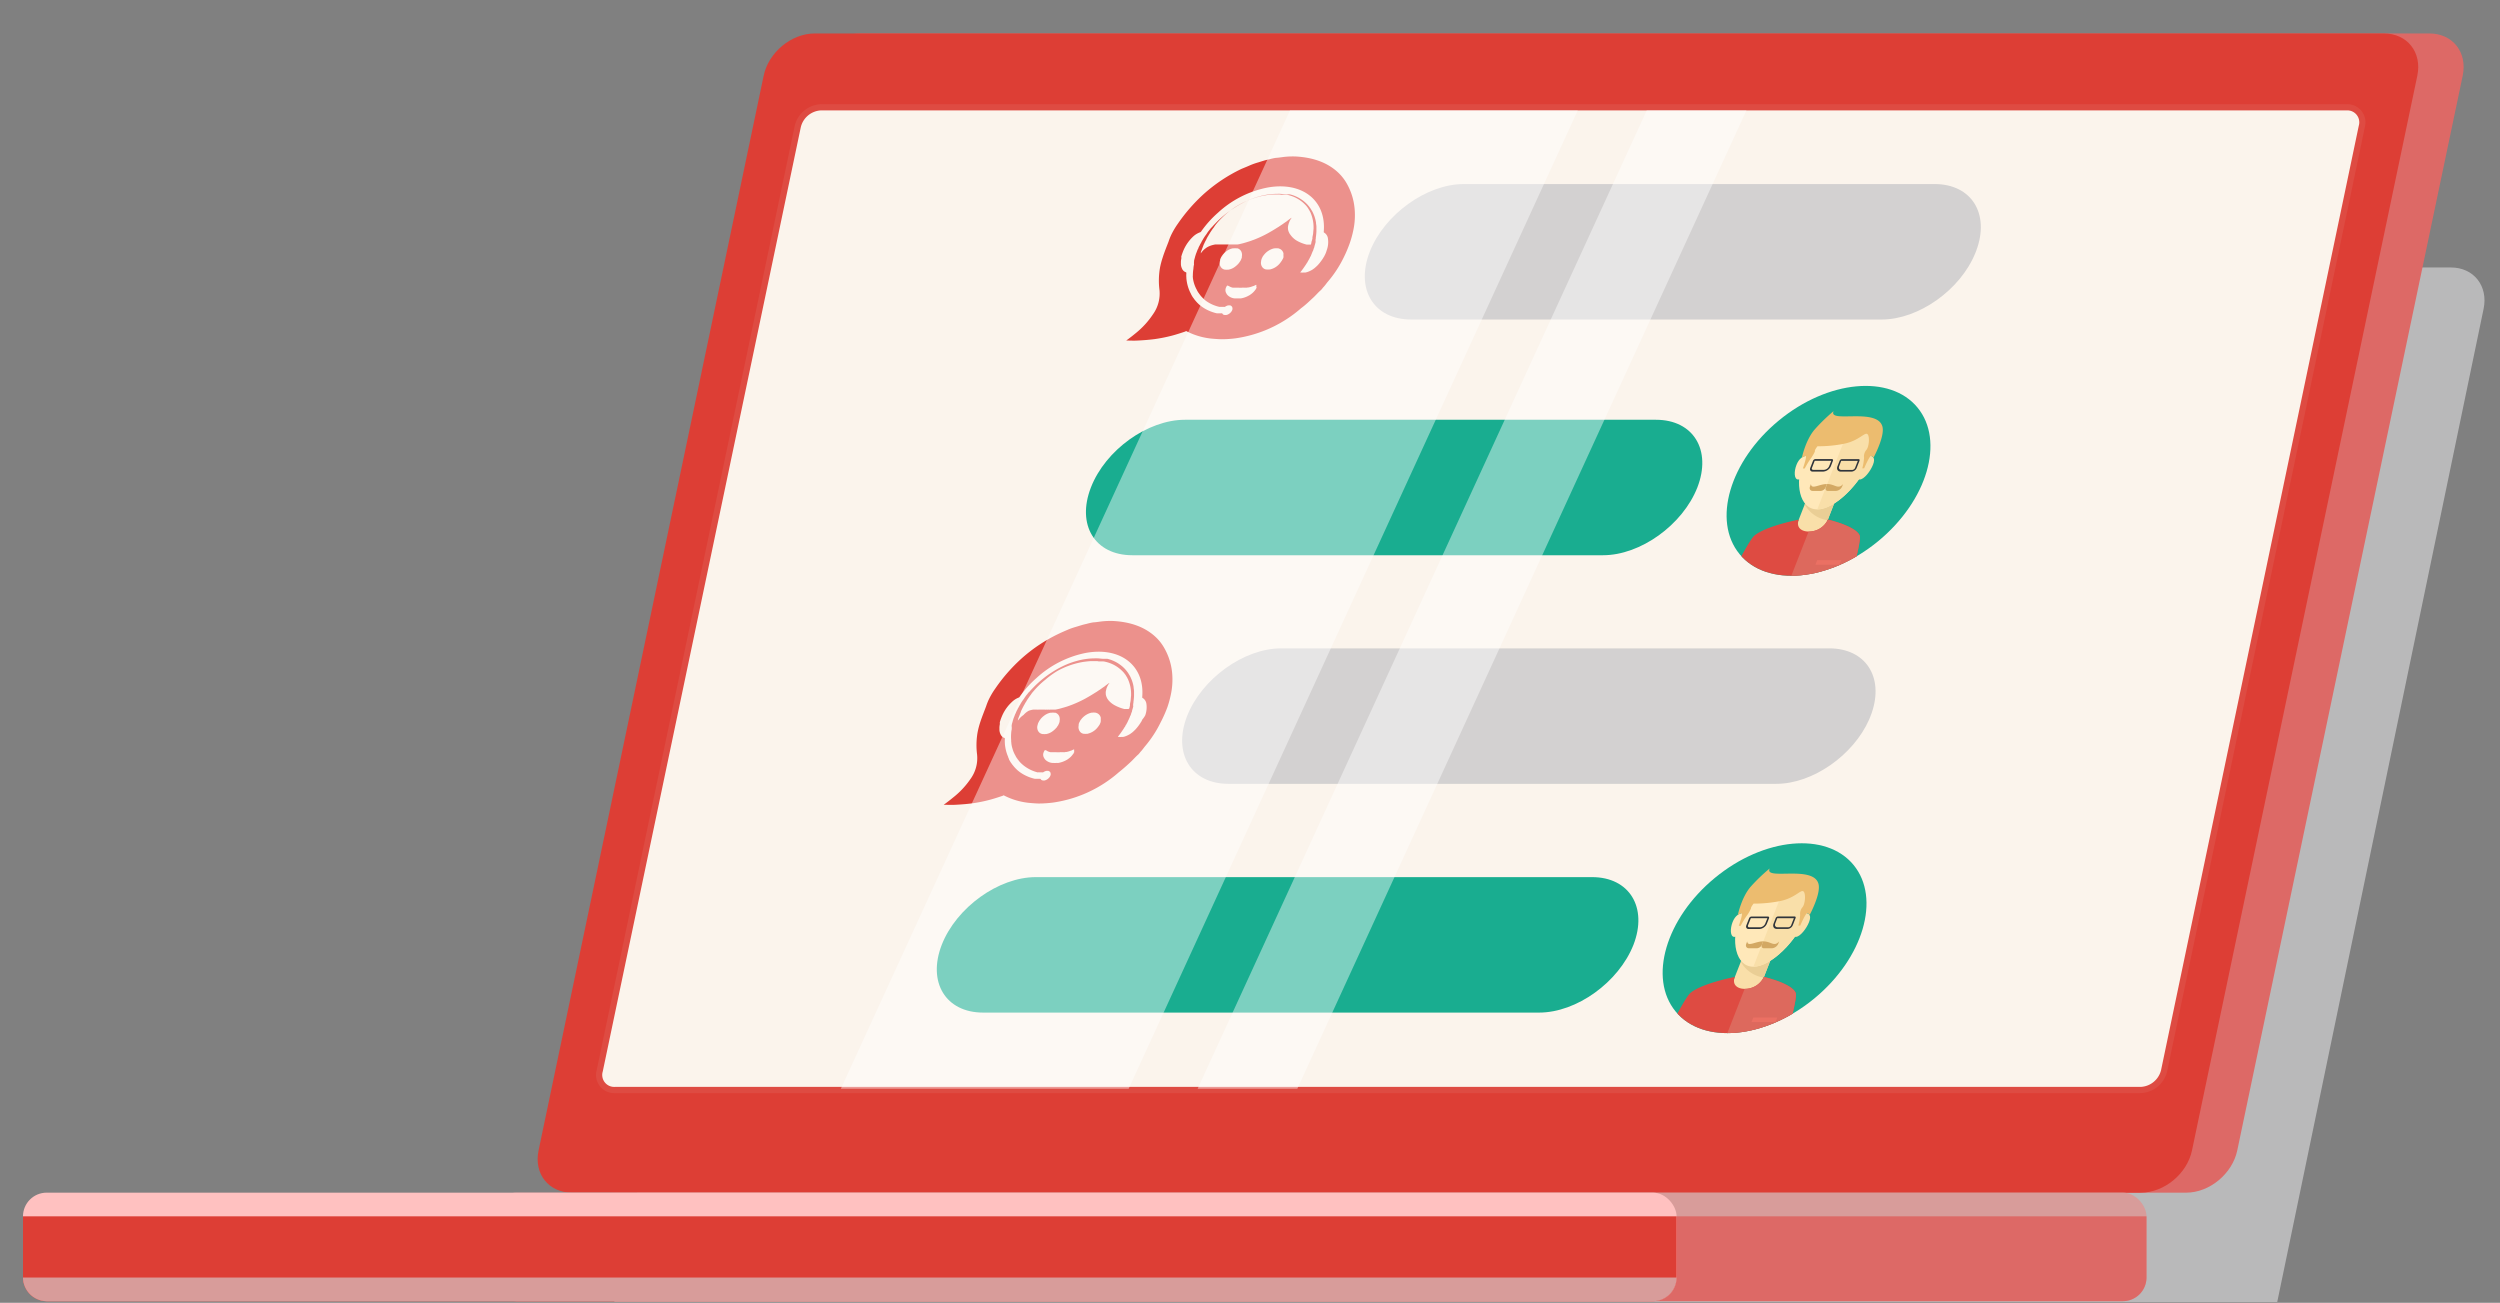 <svg xmlns="http://www.w3.org/2000/svg" xmlns:xlink="http://www.w3.org/1999/xlink" viewBox="0 0 664.36 346.21"><rect x="0" y="0" width="664.36" height="346.21" fill="#808080" stroke="none"/><defs><style>.cls-1{fill:none;}.cls-2{fill:#b9b9ba;}.cls-3{fill:#dd6966;}.cls-4{fill:#dd3e35;}.cls-5{fill:#d89c9a;}.cls-6{fill:#fbf4ec;stroke:#de4b42;stroke-miterlimit:10;stroke-width:1.65px;}.cls-7{fill:#ffc1c0;}.cls-8{clip-path:url(#clip-path);}.cls-19,.cls-9{fill:#19ad90;}.cls-10{fill:#f9dfa9;}.cls-11{fill:#eace95;}.cls-12{fill:#ffe8b9;}.cls-13{fill:#de4b42;}.cls-14{fill:#dd695d;}.cls-15{fill:#ecbc6f;}.cls-16{fill:#2f343b;}.cls-17{fill:#eb7063;}.cls-18{fill:#d3a863;}.cls-19,.cls-20,.cls-23{fill-rule:evenodd;}.cls-20{fill:#d3d1d1;}.cls-21{clip-path:url(#clip-path-2);}.cls-22{opacity:0.43;}.cls-23{fill:#fff;}</style><clipPath id="clip-path"><ellipse id="SVGID" class="cls-1" cx="468.92" cy="249.29" rx="30.63" ry="20.77" transform="translate(-51.53 354.96) rotate(-39.47)"/></clipPath><clipPath id="clip-path-2"><ellipse id="SVGID-2" data-name="SVGID" class="cls-1" cx="485.91" cy="127.75" rx="30.63" ry="20.77" transform="translate(29.61 338.04) rotate(-39.47)"/></clipPath></defs><g id="Character"><path class="cls-2" d="M605.16,346,660,82.08c1.27-6.07-2.61-11-8.69-11H231.39c-6.06,0-12,4.91-13.28,11L163.24,346Z"/><path class="cls-3" d="M581,316.94H164c-6.2,0-10.17-5-8.87-11.22L215,20.11c1.3-6.2,7.38-11.22,13.58-11.22h417c6.2,0,10.17,5,8.87,11.22L594.54,305.72C593.24,311.92,587.16,316.94,581,316.94Z"/><path class="cls-4" d="M568.93,316.94H152c-6.2,0-10.18-5-8.88-11.22L202.94,20.11c1.3-6.2,7.37-11.22,13.57-11.22h417c6.2,0,10.17,5,8.88,11.22L582.51,305.72C581.21,311.92,575.13,316.94,568.93,316.94Z"/><rect class="cls-5" x="130.99" y="316.94" width="439.43" height="28.84" rx="6.29"/><path class="cls-6" d="M568.9,289.66H163.43a4,4,0,0,1-4.05-5.13L212,33.63a6.65,6.65,0,0,1,6.2-5.12H623.63a4,4,0,0,1,4,5.12L575.1,284.53A6.67,6.67,0,0,1,568.9,289.66Z"/><path class="cls-3" d="M131,323.23v16.26a6.29,6.29,0,0,0,6.29,6.29H564.13a6.29,6.29,0,0,0,6.29-6.29V323.23Z"/><rect class="cls-7" x="6.11" y="316.94" width="439.43" height="28.84" rx="6.29"/><path class="cls-4" d="M6.11,339.49a6.29,6.29,0,0,0,6.29,6.29H439.25a6.29,6.29,0,0,0,6.29-6.29V323.23H6.11Z"/><path class="cls-5" d="M6.11,339.49a6.29,6.29,0,0,0,6.29,6.29H439.25a6.29,6.29,0,0,0,6.29-6.29Z"/><g class="cls-8"><polygon class="cls-9" points="484.91 275.52 432.44 275.52 452.94 223.06 505.4 223.06 484.91 275.52"/><polygon class="cls-10" points="470.46 255.26 466.6 265.13 458.87 265.13 462.73 255.26 470.46 255.26"/><path class="cls-11" d="M470.46,255.26l-1.77,4.52a8.3,8.3,0,0,1-6.08-4.21l.12-.31Z"/><path class="cls-12" d="M479.73,244.07c-2.23,5.71-8.94,12.83-13.78,12.83s-6-7.12-3.75-12.83,8-10.33,12.8-10.33S482,238.36,479.73,244.07Z"/><path class="cls-10" d="M479.73,244.07c-2.23,5.71-8.94,12.83-13.78,12.83L475,233.74C479.84,233.74,482,238.36,479.73,244.07Z"/><path class="cls-13" d="M475,274.63H443s4.77-9.57,6.23-10.77a7.35,7.35,0,0,1,1.3-.87c3.72-2.08,10.49-3.38,10.49-3.38-.8,2.11.71,3.17,2.63,3.17a5.56,5.56,0,0,0,5.1-3.17s7.37,1.67,8.46,4.25C477.74,265.06,475,274.63,475,274.63Z"/><path class="cls-14" d="M475,274.63H459l4.63-11.85a5.56,5.56,0,0,0,5.1-3.17s7.37,1.67,8.46,4.25C477.74,265.06,475,274.63,475,274.63Z"/><path class="cls-12" d="M464.18,245.8c-.68,1.75-2.16,3.17-3.29,3.17s-1.15-2.17-.47-3.92,1.81-2.42,2.94-2.42S464.86,244.05,464.18,245.8Z"/><path class="cls-10" d="M476.39,245.8c-.68,1.75-.31,3.17.82,3.17s2.85-2.17,3.53-3.92.08-2.42-1.05-2.42S477.08,244.05,476.39,245.8Z"/><path class="cls-15" d="M470.29,230.78c-1.63,3.36,11.87-1.11,13,4.27.55,2.68-2.38,8.08-2.38,8.08a1.11,1.11,0,0,0-.67-.44c-.4-.05-1.84,3.29-1.84,3.29h-.5a14.39,14.39,0,0,0,.48-2.84,2.62,2.62,0,0,1,.58-2c.77-.82,1-3.82.26-4.28s-2.27,1.8-6.1,2.58a35.06,35.06,0,0,1-7.12.69s-.77,1-.68,1.24a8.77,8.77,0,0,1-1,1.81,21.13,21.13,0,0,0-1.74,2.84h-.5s1.18-3.34.73-3.29a2.88,2.88,0,0,0-1,.44s1-4.82,3.49-7.61A47.46,47.46,0,0,1,470.29,230.78Z"/><path class="cls-16" d="M469.85,243.57h-4.43a.7.7,0,0,0-.6.43l-.74,1.88c-.21.54.06,1,.6,1h2.87a2.34,2.34,0,0,0,2-1.44l.56-1.42C470.2,243.76,470.08,243.57,469.85,243.57Zm-.74,1.85a1.64,1.64,0,0,1-1.38,1h-2.87c-.3,0-.44-.24-.33-.53l.74-1.88h4.4Z"/><path class="cls-16" d="M471.87,244l-.55,1.42c-.31.8.08,1.44.87,1.44h2.87a1.63,1.63,0,0,0,1.37-1l.73-1.88c.09-.24,0-.43-.26-.43h-4.43A.71.71,0,0,0,471.87,244Zm.43,0h4.41l-.73,1.88a.89.89,0,0,1-.74.53h-2.87c-.55,0-.82-.44-.61-1Z"/><polygon class="cls-17" points="471.83 271.6 465.46 271.6 465.93 270.4 472.3 270.4 471.83 271.6"/><path class="cls-18" d="M464.06,250.8c-.26.66.07,1.2.73,1.2h2.11a1.55,1.55,0,0,0,1.31-.94l.35-.9c-2.13,0-4.12,1.57-4.25,0Z"/><path class="cls-18" d="M472.56,250.8a2,2,0,0,1-1.67,1.2h-2.11c-.52,0-.78-.42-.57-.94l.35-.9c2.12,0,2.88,1.57,4.25,0Z"/></g><path class="cls-19" d="M409,269.09H261.26c-9.94,0-14.85-8.06-11-18h0c3.89-9.94,15.1-18,25-18H423.08c9.94,0,14.85,8.06,11,18h0C430.16,261,419,269.09,409,269.09Z"/><path class="cls-20" d="M472.05,208.3H326.46c-9.94,0-14.85-8.06-11-18h0c3.89-9.94,15.1-18,25-18H486.12c9.65,0,14.56,7.59,11.29,17.12-.06.17-.24.64-.4,1.06s-.24.59-.29.72C492.53,200.71,481.69,208.3,472.05,208.3Z"/><path class="cls-4" d="M310.24,187.9a27.08,27.08,0,0,0,.87-3.16,19.07,19.07,0,0,0,.37-6,16.39,16.39,0,0,0-2.36-7,12,12,0,0,0-1.91-2.36c-2.84-2.71-6.66-4.08-11.26-4.35a21,21,0,0,0-2.62.05c-.92.07-1.86.27-2.77.31a13.11,13.11,0,0,0-1.79.4c-1,.2-1.95.53-2.93.82a16.8,16.8,0,0,0-2,.7c-.8.35-1.6.68-2.39,1.06a41.77,41.77,0,0,0-10.12,6.75,44.93,44.93,0,0,0-6.8,7.8,20.32,20.32,0,0,0-1.82,3.09,16.42,16.42,0,0,0-.65,1.67c-.51,1.37-1.08,2.75-1.53,4.13a22.83,22.83,0,0,0-.72,2.69,19.77,19.77,0,0,0-.15,6.07,9.42,9.42,0,0,1-1.69,6.34A22.27,22.27,0,0,1,253.2,212c-.77.64-1.57,1.25-2.42,1.87l.16,0c.94,0,1.91.06,2.89,0,1.42-.07,2.86-.18,4.32-.36a39,39,0,0,0,5-1c1.07-.29,2.14-.64,3.21-1a1.63,1.63,0,0,0,.35-.17,18.52,18.52,0,0,0,6.11,1.94c.62.1,2.63.25,3.26.25a30.73,30.73,0,0,0,3.74-.25,33.65,33.65,0,0,0,15.47-6.41c.7-.52,1.36-1.06,2-1.62,1.14-.9,2.22-1.86,3.27-2.85.65-.61,1.21-1.28,1.88-1.86.31-.27.5-.6.76-.87s.69-.84,1-1.25a30.26,30.26,0,0,0,4.24-6.47A34.06,34.06,0,0,0,310.24,187.9Zm-24.92,12.16s0,0,0,.05,0,.16-.13.23a4.66,4.66,0,0,1-1.3,1.32c-.06.05-.13.09-.18.14a1,1,0,0,1-.17.1,6.82,6.82,0,0,1-1.23.57,7.55,7.55,0,0,1-1,.27c-.06,0-.11,0-.17,0h0c-.09.05-.16,0-.25,0h-.09a5.46,5.46,0,0,1-1,0h0c-.06,0-.16,0-.22,0a3.05,3.05,0,0,1-1.46-.57,1.9,1.9,0,0,1-.51-.51l-.1-.13,0,0c0-.08-.08-.14-.11-.22a1.64,1.64,0,0,1-.15-1.09c0-.07.07-.16.07-.24l.06-.16c.06-.07.05-.14.11-.21.16-.3.24-.34.44-.2,0,0,0,0,.09,0s.08,0,.11.07a3.07,3.07,0,0,0,1.07.42s.13,0,.15,0,.08,0,.13,0,.13,0,.16,0,.11,0,.15,0h0c.05,0,.15,0,.2,0h0c.08,0,.21,0,.28,0h0c.1,0,.25,0,.34,0h.08a8.68,8.68,0,0,0,1,0h.08c.13-.05.24,0,.36,0h0c.11-.05.2,0,.31,0h0c.08,0,.14,0,.21,0h0c.06,0,.12,0,.18,0a1,1,0,0,0,.33-.06c.07-.05.11,0,.18,0a5.54,5.54,0,0,0,.93-.24l.47-.17c.05,0,.1,0,.15-.07l.42-.19c.09,0,.14,0,.14,0s0,.19,0,.28,0,.13,0,.2a.08.08,0,0,0,0,.05A.27.27,0,0,1,285.32,200.06Zm-9.59-7.39s0,0,0,0,.06-.13.05-.19h0a2.27,2.27,0,0,1,.23-.57h0c.06-.06.05-.14.11-.2s0,0,0,0,0-.12.1-.17,0-.1.08-.14l.13-.18a4.63,4.63,0,0,1,.87-.9l.15-.12a4.2,4.2,0,0,1,1.7-.8l.11,0c.07,0,.11,0,.17,0h0a2.55,2.55,0,0,1,.73,0h0s.12,0,.15,0h0s.13,0,.14,0a1.66,1.66,0,0,1,1,.87,2.11,2.11,0,0,1,.14,1.26.27.27,0,0,0,0,.09s-.05.11,0,.16h0a5.11,5.11,0,0,1-.33.83h0c-.05,0,0,.11-.09.16l-.37.54c0,.05-.07.12-.14.16a5.86,5.86,0,0,1-1.14,1,3.82,3.82,0,0,1-1.19.53l-.28.07c-.07,0-.13,0-.21,0h0a2.17,2.17,0,0,1-.57,0h-.05c-.05,0-.15,0-.19,0a1.68,1.68,0,0,1-.89-.45l-.15-.18a2.61,2.61,0,0,1-.17-.28,2.08,2.08,0,0,1-.15-1.25C275.68,192.79,275.75,192.73,275.73,192.67Zm16.49-.14h0v0s0,.11-.1.17a6.6,6.6,0,0,1-.61.81,4.68,4.68,0,0,1-2.24,1.41L289,195c-.07,0-.13,0-.21,0h0a2.08,2.08,0,0,1-.61,0h0c-.05,0-.15,0-.19,0a1.57,1.57,0,0,1-1-.58l-.17-.25c0-.05-.05-.1-.06-.16a1.9,1.9,0,0,1-.12-1.15c0-.05,0-.12,0-.17s0,0,0,0,.06-.13,0-.2h0a2.56,2.56,0,0,1,.25-.64h0c.06-.06.05-.13.1-.19s0,0,0,0,0-.11.1-.17a2,2,0,0,1,.22-.32c.05,0,.07-.1.12-.15a5,5,0,0,1,1.13-1l.16-.1a4.4,4.4,0,0,1,1.4-.54c.06,0,.11,0,.17,0h0a3,3,0,0,1,.73,0h0s.11,0,.15,0a5.48,5.48,0,0,1,.56.23,1.71,1.71,0,0,1,.79,1.11.34.34,0,0,1,0,.18c0,.19,0,.39,0,.59.05,0,0,.12,0,.17s0,0,0,0-.05.11,0,.16h0A4.53,4.53,0,0,1,292.22,192.53Zm7.57-4.12h0s-.13,0-.16,0h0s-.12,0-.16,0h0s-.12,0-.16,0-.11,0-.14,0-.12,0-.15,0-.1,0-.13,0-.1,0-.13,0a11,11,0,0,1-1.53-.51,10.57,10.57,0,0,1-1.17-.57,5.71,5.71,0,0,1-1.48-1.23.78.78,0,0,1-.1-.15,1.27,1.27,0,0,0-.11-.13l-.17-.28-.05-.12a2.87,2.87,0,0,1-.3-1s0-.1,0-.15a2.36,2.36,0,0,1,.09-.86c0-.07.05-.15.05-.21l0-.05a4.12,4.12,0,0,1,.27-.71s0,0,0,0,.05-.18.14-.27h0c.06,0,0-.11.1-.17h0c.06-.05,0-.11.1-.16a.83.83,0,0,1,.15-.23c.07-.11.07-.11,0-.12a.52.52,0,0,0-.17.13,1.59,1.59,0,0,1-.21.15c-.25.18-.5.36-.74.56a4.26,4.26,0,0,1-.49.34c-.26.19-.52.38-.79.56a.83.83,0,0,1-.22.14,2.28,2.28,0,0,0-.3.21.62.62,0,0,1-.17.11.66.66,0,0,0-.17.12.75.75,0,0,1-.17.1l-1.08.67c-.56.35-1.13.67-1.71,1-.8.44-1.6.83-2.41,1.19-.51.22-1,.43-1.52.62-.06.05-.12,0-.19.07-.57.22-1.14.4-1.71.56s-.92.27-1.38.38c-.3.06-.6.14-.89.18a.43.43,0,0,0-.14,0c-.06,0-.11,0-.18,0a.25.25,0,0,0-.16,0c-.07,0-.12,0-.19,0h0c-.06,0-.11,0-.17,0s-.14,0-.22,0h0c-.07,0-.12,0-.18,0h0c-.08,0-.14,0-.21,0h0c-.09.05-.15,0-.24,0h0c-.08,0-.14,0-.21,0h0c-.09.05-.16,0-.25,0h0c-.09,0-.16,0-.24,0h0c-.12.05-.2,0-.3,0h-.06c-.1,0-.17,0-.27,0h0c-.1,0-.18,0-.29,0h0c-.11,0-.19,0-.3,0h0c-.12,0-.2,0-.31,0h0c-.12,0-.2,0-.32,0h0c-.1,0-.17,0-.27,0h0c-.11.05-.18,0-.29,0h-.05c-.08,0-.14,0-.22,0h0c-.08,0-.14,0-.21,0h-.06c-.07,0-.11,0-.18,0h0c-.06,0-.12,0-.18,0h0c-.06,0-.11,0-.18,0a6.66,6.66,0,0,0-1.13.28A4.92,4.92,0,0,0,272,190l-.36.26-.08.06a.61.61,0,0,1-.15.13,6.11,6.11,0,0,0-.88,1s-.05,0-.06,0a.58.58,0,0,0,.05-.16l0-.06s0-.06,0-.09l.76-1.95s0-.07,0-.09h0v0c.1-.15.11-.31.22-.46h0c.08-.11.07-.22.17-.34h0c.07-.09.06-.2.15-.3h0c.07-.07.05-.16.12-.23h0c.06-.07.05-.16.13-.24h0c.06-.05,0-.11.1-.16a0,0,0,0,0,0,0c.07-.06,0-.14.11-.2h0c.06,0,0-.11.09-.16l0,0c.05-.05,0-.12.1-.17s0-.11.09-.16h0c0-.05,0-.11.1-.16s0-.1.08-.14,0-.1.09-.15c.19-.34.44-.67.66-1s.29-.4.44-.6a6.66,6.66,0,0,1,.73-.95,21,21,0,0,1,3.08-3A22.89,22.89,0,0,1,281,178.3,21.56,21.56,0,0,1,287.3,176a23.13,23.13,0,0,1,2.54-.31c.51,0,1,0,1.51,0a1.91,1.91,0,0,1,.59.07H292c.09,0,.23,0,.32,0h0c.06,0,.18,0,.24,0h0c.06,0,.17,0,.23,0h0c.05,0,.14,0,.18,0h0c.05,0,.16,0,.19,0a.16.16,0,0,0,.15,0c0,.05.15,0,.17.05a9.18,9.18,0,0,1,5.21,3,.23.23,0,0,1,.08.11l.23.31a.37.37,0,0,1,.13.17l.4.66a.48.48,0,0,1,.08.16.44.44,0,0,0,.1.19.39.39,0,0,1,.06.13,11,11,0,0,1,.58,1.76,9.77,9.77,0,0,1,.23,2.12,1.27,1.27,0,0,0,0,.2s0,.11,0,.17l-.09,1c0,.43-.13.87-.21,1.32.05,0-.05.14,0,.2l0,.05s0,.11,0,.16h0c0,.08-.08.18-.07.26s0,0,0,.05-.07.18-.07.26h0a.2.2,0,0,1-.08.19h0C299.93,188.41,299.84,188.45,299.79,188.41Zm3.78,2.8c-.07.09-.05.18-.13.27h0c-.06.06,0,.14-.11.21h0c-.05.05,0,.11-.09.16a.26.26,0,0,0-.1.15c-.05.05,0,.12-.1.17a12.79,12.79,0,0,1-1.31,1.69c-.25.25-.51.5-.78.73a.55.55,0,0,1-.17.13l-.34.25a.91.91,0,0,1-.16.11,6.77,6.77,0,0,1-1.37.64,5,5,0,0,1-.49.12c-.08,0-.14,0-.21,0h0c-.11,0-.2,0-.31,0h0a1.14,1.14,0,0,1-.45,0h0c-.09,0-.23,0-.32,0s0-.08,0-.14c.49-.59.91-1.21,1.33-1.83.12-.17.22-.34.33-.52s0-.1.1-.15.11-.2.17-.29,0-.11.1-.15v0h0c0-.05,0-.11.09-.17s.05-.13.11-.19,0-.13.11-.19h0c.06-.07.05-.16.12-.24h0c.07-.07.05-.16.12-.23v-.05c.08-.09.07-.2.16-.3h0c.08-.12.08-.24.16-.36l0,0a5.11,5.11,0,0,0,.27-.64.37.37,0,0,1,.08-.17h0a1.41,1.41,0,0,0,.18-.45h0a3.45,3.45,0,0,1,.18-.51,1.61,1.61,0,0,0,.09-.26l0-.09c0-.1.09-.22.09-.32h0c0-.1.09-.2.09-.31v0c0-.07.07-.16.06-.23h0c0-.07.07-.16.06-.24h0c0-.07.06-.14,0-.2s.06-.12,0-.19.05-.11,0-.17h0s0-.1,0-.15l.06-.29c0-.05.05-.11,0-.15.08-.58.15-1.17.17-1.73,0-.36,0-.7,0-1.06,0,0,0-.11,0-.15,0-.32-.07-.64-.11-1a.9.9,0,0,0,0-.16,9.5,9.5,0,0,0-.49-1.85.61.61,0,0,0-.05-.12l-.25-.58a.54.54,0,0,0-.05-.11l-.09-.17a.45.45,0,0,0-.06-.12l-.51-.84-.08-.1a8.48,8.48,0,0,0-2.07-2.07,8.88,8.88,0,0,0-1.76-1,9.16,9.16,0,0,0-1.58-.53,0,0,0,0,1,0,0s-.11,0-.14,0-.1,0-.12,0-.11,0-.14,0h0s-.12,0-.15,0h0s-.12,0-.15,0h0c-.05,0-.15,0-.19,0h0s-.11,0-.15,0h0c-.49,0-.94-.09-1.43-.11s-.77,0-1.16,0a18.16,18.16,0,0,0-4.39.65,22,22,0,0,0-2.73.93,25.61,25.61,0,0,0-3.78,2c-.54.34-1.06.69-1.58,1.07a28.4,28.4,0,0,0-3.6,3.15c-.32.33-.64.66-.93,1a.7.7,0,0,1-.2.18,4.82,4.82,0,0,0-.41.51c-.05.05-.07.12-.14.16a10.8,10.8,0,0,0-.71,1,1.43,1.43,0,0,1-.14.2,10.58,10.58,0,0,0-.89,1.36c-.06.05,0,.12-.11.17a.44.44,0,0,0-.08.15c-.05.05,0,.12-.1.17h0s0,.11-.09.16l0,0c-.05.07,0,.15-.11.21h0c-.06.07-.05.14-.12.21h0c-.07.07-.05.15-.11.22s0,0,0,0-.07.21-.15.3h0c-.08.09-.07.19-.14.29l0,0a2,2,0,0,0-.16.37c0,.05,0,.11-.08.15h0c-.19.41-.33.84-.5,1.25a1.34,1.34,0,0,0-.09.26h0a4.66,4.66,0,0,1-.16.49l0,.05c0,.09-.08.19-.08.29h0c0,.1-.09.21-.08.3s0,0,0,0-.06.15-.06.22-.05.14-.05.21h0c0,.06-.06.13,0,.19h0c0,.06-.06.14,0,.2h0c0,.05-.05.11,0,.16s-.06.11,0,.16,0,.11,0,.16-.05.09,0,.12,0,.12,0,.17a6.05,6.05,0,0,0-.15,1.1,10.46,10.46,0,0,0,0,1.77s0,.1,0,.15a2.72,2.72,0,0,0,.05.58s0,.08,0,.12a7.31,7.31,0,0,0,.32,1.49,7.57,7.57,0,0,0,.66,1.61.28.28,0,0,1,.08.15,5.4,5.4,0,0,0,.46.77.38.38,0,0,1,.11.14.31.31,0,0,0,.1.15.43.43,0,0,1,.09.1,5.62,5.62,0,0,0,.58.71,9,9,0,0,0,1.08.95,10,10,0,0,0,3.44,1.65c.06,0,.11.05.19,0s.13,0,.15,0,.08,0,.13,0,.14,0,.16,0a.22.22,0,0,0,.14,0s.12,0,.16,0h0s.11,0,.15,0h0c.06,0,.17,0,.22,0h0a.31.31,0,0,0,.23,0,2.53,2.53,0,0,1,.82-.38c.07,0,.13,0,.21,0h0a.21.21,0,0,1,.19,0h0c.05,0,.14,0,.19,0a1,1,0,0,1,.52.42,1.51,1.51,0,0,1,.07.61,1.91,1.91,0,0,1-.21.5,2.36,2.36,0,0,1-1.05.9,1.65,1.65,0,0,1-.47.13c-.42,0-.76-.06-.93-.38a.2.2,0,0,0-.15-.07s-.16,0-.22,0h0c-.05,0-.14,0-.2,0h0c-.05,0-.13,0-.17,0h0s-.13,0-.16,0h0s-.11,0-.15,0h0s-.13,0-.16,0-.12,0-.15,0h0s-.12,0-.15,0a7.79,7.79,0,0,1-.83-.22,9.69,9.69,0,0,1-1.53-.59,10,10,0,0,1-2.18-1.38,11.34,11.34,0,0,1-1-1,.39.39,0,0,0-.08-.1l-.26-.32-.09-.1-.06-.09-.08-.1c0-.06-.09-.12-.13-.19l-.08-.1c-.21-.3-.39-.62-.58-.95a.26.26,0,0,0,0-.12l-.09-.17-.05-.12-.06-.1a.61.61,0,0,0,0-.12,10.85,10.85,0,0,1-.9-3.55s0-.1,0-.15a7.65,7.65,0,0,1,0-1.18c0-.15-.07-.21-.2-.25a.42.42,0,0,1-.22-.11s-.07,0-.1-.06a1.16,1.16,0,0,1-.38-.35l-.08-.1-.12-.19a.61.61,0,0,0-.05-.12,3,3,0,0,1-.3-1.18c0-.05,0-.11,0-.15s0,0,0-.08a.75.75,0,0,0,0-.15,4.32,4.32,0,0,1,.1-1.06c0-.05,0-.11,0-.16h0c0-.05.05-.11,0-.16h0c0-.06.06-.14,0-.2s.07-.15.05-.22h0c0-.08.08-.19.08-.27a15.41,15.41,0,0,1,.58-1.5,10.84,10.84,0,0,1,2.55-3.5,5.35,5.35,0,0,1,1.81-1.15.41.41,0,0,0,.2-.19,28.24,28.24,0,0,1,4.49-5,27.23,27.23,0,0,1,13.09-6.66c9.25-1.69,15.71,3.39,15,11.74a.2.2,0,0,0,.11.23,2.15,2.15,0,0,1,1,1.56,6.35,6.35,0,0,1-.31,3.06A6.87,6.87,0,0,1,303.57,191.21Z"/><g class="cls-21"><polygon class="cls-9" points="501.89 153.99 449.43 153.99 469.93 101.52 522.39 101.52 501.89 153.99"/><polygon class="cls-10" points="487.44 133.73 483.59 143.6 475.86 143.6 479.71 133.73 487.44 133.73"/><path class="cls-11" d="M487.44,133.73l-1.76,4.51a8.26,8.26,0,0,1-6.09-4.2l.12-.31Z"/><path class="cls-12" d="M496.72,122.54c-2.23,5.7-8.94,12.83-13.79,12.83s-6-7.13-3.75-12.83,8-10.34,12.81-10.34S499,116.83,496.72,122.54Z"/><path class="cls-10" d="M496.72,122.54c-2.23,5.7-8.94,12.83-13.79,12.83L492,112.2C496.83,112.2,499,116.83,496.72,122.54Z"/><path class="cls-13" d="M492,153.1H460s4.78-9.57,6.23-10.78a8.88,8.88,0,0,1,1.3-.86c3.72-2.08,10.49-3.38,10.49-3.38-.79,2.11.71,3.17,2.63,3.17a5.54,5.54,0,0,0,5.1-3.17s7.37,1.67,8.47,4.24C494.72,143.53,492,153.1,492,153.1Z"/><path class="cls-14" d="M492,153.1H476l4.63-11.85a5.56,5.56,0,0,0,5.11-3.17s7.37,1.67,8.46,4.24C494.72,143.53,492,153.1,492,153.1Z"/><path class="cls-12" d="M481.17,124.27c-.69,1.75-2.16,3.16-3.3,3.16s-1.15-2.17-.46-3.91,1.8-2.42,2.94-2.42S481.85,122.52,481.17,124.27Z"/><path class="cls-10" d="M493.38,124.27c-.69,1.75-.32,3.16.82,3.16s2.84-2.17,3.53-3.91.08-2.42-1.06-2.42S494.06,122.52,493.38,124.27Z"/><path class="cls-15" d="M487.28,109.24c-1.63,3.37,11.87-1.1,13,4.28.54,2.67-2.39,8.07-2.39,8.07a1.11,1.11,0,0,0-.66-.44c-.41-.05-1.85,3.3-1.85,3.3h-.49a13.9,13.9,0,0,0,.47-2.84,2.61,2.61,0,0,1,.58-2c.78-.82,1-3.82.27-4.28s-2.27,1.79-6.1,2.58a34.71,34.71,0,0,1-7.13.68s-.77,1-.68,1.24-.95,1.82-.95,1.82a21.72,21.72,0,0,0-1.75,2.84h-.49s1.17-3.35.73-3.3a3.09,3.09,0,0,0-1,.44s1-4.81,3.49-7.6A48.16,48.16,0,0,1,487.28,109.24Z"/><path class="cls-16" d="M486.83,122h-4.42a.73.73,0,0,0-.61.44l-.73,1.88c-.21.54.06,1,.6,1h2.87a2.37,2.37,0,0,0,2-1.44l.55-1.42C487.19,122.23,487.07,122,486.83,122Zm-.74,1.86a1.61,1.61,0,0,1-1.38,1h-2.87a.35.35,0,0,1-.32-.53l.73-1.88h4.41Z"/><path class="cls-16" d="M488.86,122.47l-.56,1.42c-.31.79.08,1.44.88,1.44h2.87a1.6,1.6,0,0,0,1.36-1l.74-1.88c.09-.24,0-.44-.27-.44h-4.42A.71.71,0,0,0,488.86,122.47Zm.42,0h4.42l-.73,1.88a.89.89,0,0,1-.75.53h-2.87c-.54,0-.82-.44-.6-1Z"/><polygon class="cls-17" points="488.81 150.07 482.45 150.07 482.92 148.86 489.29 148.86 488.81 150.07"/><path class="cls-18" d="M481,129.27c-.26.66.07,1.19.73,1.19h2.12a1.54,1.54,0,0,0,1.3-.93l.35-.9c-2.12,0-4.11,1.56-4.25,0Z"/><path class="cls-18" d="M489.54,129.27a1.94,1.94,0,0,1-1.66,1.19h-2.12c-.52,0-.77-.42-.57-.93l.35-.9c2.13,0,2.89,1.56,4.25,0Z"/></g><path class="cls-19" d="M426,147.55H300.9c-9.95,0-14.86-8.06-11-18h0c3.88-10,15.09-18,25-18H440.06c9.95,0,14.86,8.06,11,18h0C447.15,139.49,435.94,147.55,426,147.55Z"/><path class="cls-20" d="M500.05,84.91H375c-9.94,0-14.85-8.07-11-18h0c3.89-9.94,15.1-18,25-18h125.1c9.86,0,14.77,7.93,11.06,17.76l-.09.24s-.09.21-.13.32C521,77,509.89,84.91,500.05,84.91Z"/><path class="cls-4" d="M358.73,64.51a27.08,27.08,0,0,0,.87-3.16,19.07,19.07,0,0,0,.37-6,16.43,16.43,0,0,0-2.36-7.06,12.67,12.67,0,0,0-1.91-2.35c-2.84-2.71-6.66-4.08-11.26-4.35a21,21,0,0,0-2.62.05c-.92.07-1.87.27-2.77.31a13.11,13.11,0,0,0-1.79.4c-1,.19-2,.53-2.94.82a18.08,18.08,0,0,0-2,.7c-.79.35-1.59.68-2.38,1a42.36,42.36,0,0,0-10.13,6.76A45.6,45.6,0,0,0,313,59.46a20.9,20.9,0,0,0-1.82,3.1,16.42,16.42,0,0,0-.65,1.67C310,65.6,309.43,67,309,68.36a22.83,22.83,0,0,0-.72,2.69,19.77,19.77,0,0,0-.15,6.07,9.48,9.48,0,0,1-1.69,6.34,22.27,22.27,0,0,1-4.74,5.17c-.77.64-1.57,1.25-2.42,1.87l.16,0c.94,0,1.9.06,2.89,0,1.42-.07,2.86-.18,4.32-.36a39.37,39.37,0,0,0,5-1c1.07-.29,2.14-.64,3.21-1a2.28,2.28,0,0,0,.35-.17,18.52,18.52,0,0,0,6.11,1.94c.62.1,2.63.24,3.26.24a29.16,29.16,0,0,0,3.74-.24,33.7,33.7,0,0,0,15.47-6.41c.69-.52,1.36-1.06,2-1.62C347,81,348,80,349.09,79c.65-.61,1.2-1.28,1.88-1.86.31-.27.5-.6.76-.87s.69-.84,1-1.25A30.26,30.26,0,0,0,357,68.59,34.06,34.06,0,0,0,358.73,64.51ZM333.81,76.67l0,0c-.07.07,0,.16-.13.23a4.8,4.8,0,0,1-1.3,1.32l-.18.13a.67.67,0,0,1-.18.11,6.73,6.73,0,0,1-1.22.57,6.25,6.25,0,0,1-1,.26c-.06,0-.11,0-.17,0h0c-.09,0-.17,0-.25,0h-.09a8.17,8.17,0,0,1-1,0h-.05c-.06,0-.16,0-.22,0a3.05,3.05,0,0,1-1.46-.57,2.1,2.1,0,0,1-.52-.51l-.09-.13,0,0c0-.08-.08-.14-.11-.22a1.64,1.64,0,0,1-.15-1.09c0-.08.07-.17.06-.24l.07-.16c.06-.07.05-.14.11-.21.16-.3.24-.34.43-.2,0,0,.05,0,.1,0a.6.6,0,0,1,.11.06,2.9,2.9,0,0,0,1.07.43s.13,0,.15,0,.08,0,.13,0,.13,0,.16,0,.11,0,.15,0h0c.05,0,.15,0,.19,0h0c.08,0,.21,0,.28,0h0c.1,0,.25,0,.34,0h.08a8.68,8.68,0,0,0,1,0h.08c.13-.05.23,0,.36,0h0c.11,0,.2,0,.31,0h0c.08,0,.14,0,.21,0h0c.06,0,.11,0,.18,0a1,1,0,0,0,.33-.06c.07,0,.11,0,.18,0a4.77,4.77,0,0,0,.93-.25l.47-.16c.05,0,.1,0,.15-.07l.41-.19c.1-.05.14,0,.14,0s0,.19,0,.28,0,.13,0,.19,0,0,0,.06A.31.31,0,0,1,333.81,76.67Zm-9.59-7.39s0,0,0,0,0-.13,0-.2h0a2.23,2.23,0,0,1,.22-.57h0c.06-.06,0-.14.11-.2s0,0,0,0,0-.12.1-.17,0-.1.08-.14l.13-.18a4.11,4.11,0,0,1,.87-.9l.14-.13a4.3,4.3,0,0,1,1.7-.79l.12,0c.07,0,.11,0,.17,0h0a2.23,2.23,0,0,1,.73,0h0s.11,0,.15,0h0s.13,0,.14,0a1.66,1.66,0,0,1,1,.87,2.11,2.11,0,0,1,.14,1.26.21.21,0,0,0,0,.08c0,.06,0,.12,0,.17h0a4,4,0,0,1-.32.82h0c-.05,0,0,.11-.09.16l-.37.54c-.05,0-.07.12-.14.16a5.86,5.86,0,0,1-1.14,1,3.82,3.82,0,0,1-1.19.53l-.28.07c-.07,0-.13,0-.21,0h0a2.17,2.17,0,0,1-.57,0h0c-.06,0-.15,0-.19,0a1.65,1.65,0,0,1-.89-.45c-.06-.06-.1-.12-.15-.18a2.61,2.61,0,0,1-.17-.28,2,2,0,0,1-.15-1.25C324.17,69.4,324.23,69.34,324.22,69.28Zm16.48-.14h0c-.05.06,0,.12-.1.18a7.46,7.46,0,0,1-.61.81,4.68,4.68,0,0,1-2.24,1.41l-.28.07c-.07,0-.13,0-.21,0h0a2,2,0,0,1-.6,0h0s-.14,0-.18,0a1.57,1.57,0,0,1-1-.58l-.17-.25c0-.05-.05-.1-.07-.16a1.91,1.91,0,0,1-.11-1.15s0-.12,0-.17,0,0,0,0,.06-.14.05-.2h0a2.42,2.42,0,0,1,.25-.64h0c.05-.06,0-.13.1-.19s0,0,0,0,0-.12.1-.17a1.66,1.66,0,0,1,.22-.32c.05,0,.07-.1.12-.15a4.78,4.78,0,0,1,1.13-1l.16-.1a4.4,4.4,0,0,1,1.4-.54c.06,0,.11,0,.17,0h0a3,3,0,0,1,.73,0h0s.12,0,.16,0a4.53,4.53,0,0,1,.55.23,1.69,1.69,0,0,1,.8,1.11.32.32,0,0,1,0,.17c0,.2,0,.4,0,.6.05,0,0,.12,0,.16s0,0,0,0,0,.11,0,.16h0A3.14,3.14,0,0,1,340.7,69.14ZM348.28,65h0s-.13,0-.17,0h0s-.11,0-.15,0h0s-.12,0-.16,0-.11,0-.14,0-.12,0-.15,0-.11,0-.13,0-.11,0-.14,0a10,10,0,0,1-1.52-.5,9.1,9.1,0,0,1-1.17-.58A5.49,5.49,0,0,1,343,62.5s-.07-.1-.11-.15a1.13,1.13,0,0,0-.1-.13l-.17-.28-.05-.12a2.68,2.68,0,0,1-.3-1s0-.1,0-.15a2.44,2.44,0,0,1,.09-.87c0-.06.05-.14.05-.2s0,0,0,0a4.12,4.12,0,0,1,.27-.71s0,0,0-.05.05-.18.13-.27h0c.06,0,0-.12.1-.17h0c.05,0,0-.11.1-.16a.65.65,0,0,1,.15-.23c.07-.11.07-.11,0-.12a.46.46,0,0,0-.18.13,1,1,0,0,1-.2.15c-.25.18-.5.36-.74.56a4.26,4.26,0,0,1-.49.34l-.79.56a1.35,1.35,0,0,1-.22.14,2.28,2.28,0,0,0-.3.21.62.62,0,0,1-.17.11.5.5,0,0,0-.17.11.55.55,0,0,1-.17.11l-1.08.67c-.56.35-1.13.67-1.71,1-.8.44-1.6.83-2.41,1.19-.51.22-1,.43-1.52.62-.06,0-.12,0-.19.07-.57.21-1.14.39-1.71.56s-.92.27-1.38.37a7.39,7.39,0,0,1-.89.18l-.14,0c-.06,0-.11,0-.18,0a.25.25,0,0,0-.16,0c-.07,0-.12,0-.19,0h0c-.07,0-.11,0-.18,0s-.13,0-.21,0h0c-.07,0-.12,0-.18,0h0c-.07,0-.13,0-.2,0h0c-.09,0-.15,0-.24,0h0c-.07,0-.13,0-.2,0h0c-.09,0-.16,0-.25,0h0c-.09,0-.16,0-.25,0h0c-.12,0-.2,0-.31,0h-.05c-.1,0-.17,0-.27,0h0c-.11,0-.18,0-.29,0h-.05c-.11,0-.19,0-.3,0h0c-.12,0-.2,0-.31,0h0c-.11,0-.2,0-.31,0h0c-.1,0-.17,0-.27,0h0c-.11,0-.18,0-.29,0h-.05c-.08,0-.14,0-.22,0h0c-.08,0-.14,0-.22,0h-.05c-.07,0-.11,0-.18,0h0c-.06,0-.12,0-.19,0h0c-.06,0-.12,0-.18,0a8.29,8.29,0,0,0-1.14.29,5.43,5.43,0,0,0-1.17.56l-.36.27-.08.06a.61.61,0,0,1-.15.13,5.7,5.7,0,0,0-.88,1s-.05,0-.06,0a.55.55,0,0,0,.05-.17l0-.05s0-.06,0-.09l.76-2a.13.13,0,0,1,.05-.09v0h0c.1-.15.11-.31.22-.46h0c.08-.11.07-.22.17-.34h0c.08-.1.07-.2.16-.3h0c.07-.08.05-.16.12-.23h0c.06-.07,0-.16.12-.24h0c.06-.05,0-.11.09-.16s0,0,0,0,0-.14.11-.2h0c0-.05,0-.11.09-.16l0,0c.05-.06,0-.12.1-.17s0-.12.09-.16h0c.05,0,0-.11.09-.16s0-.1.09-.14,0-.11.09-.15c.19-.34.43-.67.65-1s.3-.4.45-.6a8.29,8.29,0,0,1,.72-1,21.81,21.81,0,0,1,12.49-7.42,19.12,19.12,0,0,1,2.54-.31c.51,0,1,0,1.5,0a1.94,1.94,0,0,1,.6.07h.05c.09,0,.23,0,.32,0h0c.07,0,.19,0,.25,0h0c.06,0,.17,0,.22,0h0c.05,0,.14,0,.19,0h0c.05,0,.16,0,.19,0a.16.16,0,0,0,.15,0s.15,0,.17,0a9.28,9.28,0,0,1,5.21,3,.23.23,0,0,1,.08.11l.23.31a.35.35,0,0,1,.12.17l.4.66a.3.3,0,0,1,.08.16.57.57,0,0,0,.1.19.27.27,0,0,1,.07.13,10.06,10.06,0,0,1,.57,1.76,9.7,9.7,0,0,1,.24,2.12,1.27,1.27,0,0,0,0,.2s0,.11,0,.17l-.09,1c0,.43-.13.87-.21,1.32.05,0-.05.14,0,.2a.09.09,0,0,1,0,0c0,.05,0,.11,0,.16h0c0,.08-.08.18-.07.26l0,0c0,.09-.08.18-.07.26h0a.23.23,0,0,1-.08.19h0C348.42,65,348.33,65.06,348.28,65Zm3.78,2.8c-.07.08-.05.18-.14.27h0c-.06.06,0,.14-.11.2h0c-.06,0,0,.11-.09.16a.26.26,0,0,0-.1.15c-.05,0,0,.12-.11.17a12.7,12.7,0,0,1-1.3,1.69c-.25.25-.51.5-.79.73a.42.42,0,0,1-.16.13l-.34.25a1.53,1.53,0,0,1-.16.11,6.6,6.6,0,0,1-1.38.64,4.21,4.21,0,0,1-.48.12c-.08,0-.14,0-.21,0h0c-.11,0-.2,0-.31,0h0a1.14,1.14,0,0,1-.45,0h0c-.09,0-.23,0-.32,0s-.05-.08,0-.14c.49-.59.91-1.21,1.33-1.83.12-.17.22-.34.33-.52s0-.11.1-.15.11-.2.17-.29,0-.11.09-.16h0c.05,0,0-.12.1-.17s0-.13.11-.19,0-.13.1-.19h0c.07-.07.06-.16.13-.24h0c.07-.08,0-.16.11-.23l0,0c.08-.09.07-.2.16-.3h0c.08-.12.08-.24.16-.36l0-.05c.11-.21.17-.42.27-.64a.37.37,0,0,1,.08-.17h0a2.11,2.11,0,0,0,.18-.45h0a3.45,3.45,0,0,1,.18-.51,1.61,1.61,0,0,0,.09-.26l0-.09c0-.11.09-.22.09-.32h0c0-.1.09-.21.09-.31v0c0-.08.07-.16.06-.23h0c0-.07.06-.16.06-.24h0c0-.07,0-.14,0-.2s.06-.13,0-.19.05-.12,0-.17h0s.05-.11,0-.15l.06-.29s.05-.11,0-.16a17,17,0,0,0,.17-1.72c0-.36,0-.71,0-1.06,0,0,0-.11,0-.15,0-.32-.07-.64-.11-1a.9.9,0,0,0,0-.16,10.27,10.27,0,0,0-.49-1.85.61.61,0,0,0-.05-.12c-.08-.19-.16-.39-.25-.58a.37.37,0,0,0-.05-.11l-.09-.17a.45.45,0,0,0-.06-.12l-.51-.84-.08-.1a8.48,8.48,0,0,0-2.07-2.07,8.88,8.88,0,0,0-1.76-1,9.16,9.16,0,0,0-1.58-.53h0s-.11,0-.14,0-.1,0-.12,0-.11,0-.14,0h0s-.12,0-.15,0h0s-.12,0-.15,0h0s-.14,0-.18,0h0s-.12,0-.15,0h0c-.49,0-.95-.09-1.43-.12s-.77,0-1.16,0a17.68,17.68,0,0,0-4.39.65,22.69,22.69,0,0,0-2.74.93,25.5,25.5,0,0,0-3.77,2c-.54.34-1.06.69-1.58,1.07a28.4,28.4,0,0,0-3.6,3.15c-.32.33-.64.66-.93,1a.7.7,0,0,1-.2.18,4.82,4.82,0,0,0-.41.51c-.05,0-.07.12-.14.16a9.13,9.13,0,0,0-.71,1,2.43,2.43,0,0,1-.14.2,10.58,10.58,0,0,0-.89,1.36c-.06,0,0,.12-.11.17a.31.31,0,0,0-.08.15c-.05,0,0,.12-.1.17h0c-.06,0,0,.11-.09.16s0,0,0,0,0,.14-.11.21h0c-.06.07,0,.14-.11.21h0c-.07.07-.05.15-.12.22s0,0,0,0-.06.21-.15.3h0c-.08.09-.07.19-.15.29l0,0a2.87,2.87,0,0,0-.15.37c0,.05,0,.11-.08.15h0c-.19.41-.33.84-.5,1.25a.69.69,0,0,0-.09.25h0c0,.17-.14.34-.16.49l0,.05c0,.1-.08.2-.08.3h0c0,.1-.09.2-.08.29a0,0,0,0,0,0,0c0,.07-.07.15-.06.22s-.06.14-.05.2h0c0,.06-.06.13,0,.19h0c0,.06-.06.14-.05.19h0s0,.12,0,.17,0,.1,0,.15,0,.12,0,.17-.05.09,0,.12,0,.11,0,.16a6.28,6.28,0,0,0-.15,1.11A10.34,10.34,0,0,0,317,73s0,.11,0,.16a2.24,2.24,0,0,0,0,.58s0,.08,0,.12a9.07,9.07,0,0,0,1,3.09.35.35,0,0,1,.08.16,5.4,5.4,0,0,0,.46.77.38.38,0,0,1,.11.14.28.28,0,0,0,.1.14s.07.07.08.11a5,5,0,0,0,.59.7,7.64,7.64,0,0,0,1.08,1A9.79,9.79,0,0,0,324,81.54a.38.38,0,0,0,.19,0s.13,0,.15,0,.08,0,.13,0,.14,0,.15,0a.25.25,0,0,0,.15,0s.12,0,.16,0h0s.11,0,.15,0,0,0,0,0,.17,0,.22,0h0a.31.31,0,0,0,.23,0,2.34,2.34,0,0,1,.82-.38c.07,0,.13,0,.2,0h0a.21.21,0,0,1,.19,0h0s.14,0,.19,0a.93.93,0,0,1,.51.42,1.33,1.33,0,0,1,.08.6,1.84,1.84,0,0,1-.21.51,2.36,2.36,0,0,1-1.05.9,1.36,1.36,0,0,1-.47.12c-.43,0-.76,0-.93-.37,0,0-.09-.06-.15-.08s-.16,0-.22,0h0c-.06,0-.15,0-.2,0h0s-.12,0-.16,0h0c-.05,0-.13,0-.16,0h0s-.12,0-.15,0h0s-.12,0-.15,0-.12,0-.15,0h0s-.12,0-.15,0a7.79,7.79,0,0,1-.83-.22,10.77,10.77,0,0,1-1.53-.59,10.34,10.34,0,0,1-2.18-1.38,9.16,9.16,0,0,1-1-1l-.08-.09-.27-.32a.39.39,0,0,0-.08-.1l-.06-.09-.08-.1c0-.06-.09-.12-.13-.19l-.08-.1c-.21-.3-.4-.63-.58-1,0,0,0-.09-.05-.12a1.4,1.4,0,0,1-.09-.17l-.05-.12-.06-.1a.61.61,0,0,0-.05-.12,10.85,10.85,0,0,1-.9-3.55s0-.1,0-.15a6.58,6.58,0,0,1,0-1.18c0-.15-.07-.21-.2-.25a.45.45,0,0,1-.23-.11s-.06,0-.09-.06a1.16,1.16,0,0,1-.38-.35.43.43,0,0,0-.09-.1l-.11-.19-.05-.12a2.86,2.86,0,0,1-.3-1.18s0-.11,0-.16a.15.15,0,0,1,0-.07s0-.11,0-.15a4.32,4.32,0,0,1,.1-1.06s.05-.11,0-.16h0s.05-.11,0-.16h0c0-.06.06-.14,0-.2s.06-.15.05-.22h0c0-.09.08-.19.07-.27.18-.5.35-1,.58-1.5a11,11,0,0,1,2.56-3.5A5.35,5.35,0,0,1,319,61.7a.46.46,0,0,0,.2-.19,28.24,28.24,0,0,1,4.49-5,27.1,27.1,0,0,1,13.09-6.66c9.25-1.69,15.71,3.38,15,11.73,0,.12,0,.19.11.24a2.11,2.11,0,0,1,1,1.55,6.26,6.26,0,0,1-.3,3.07A7.53,7.53,0,0,1,352.06,67.82Z"/><g class="cls-22"><polygon class="cls-23" points="299.94 289.32 223.46 289.32 342.81 29.32 419.29 29.32 299.94 289.32"/><polygon class="cls-23" points="344.76 289.32 318.27 289.32 437.62 29.32 464.11 29.32 344.76 289.32"/></g></g></svg>